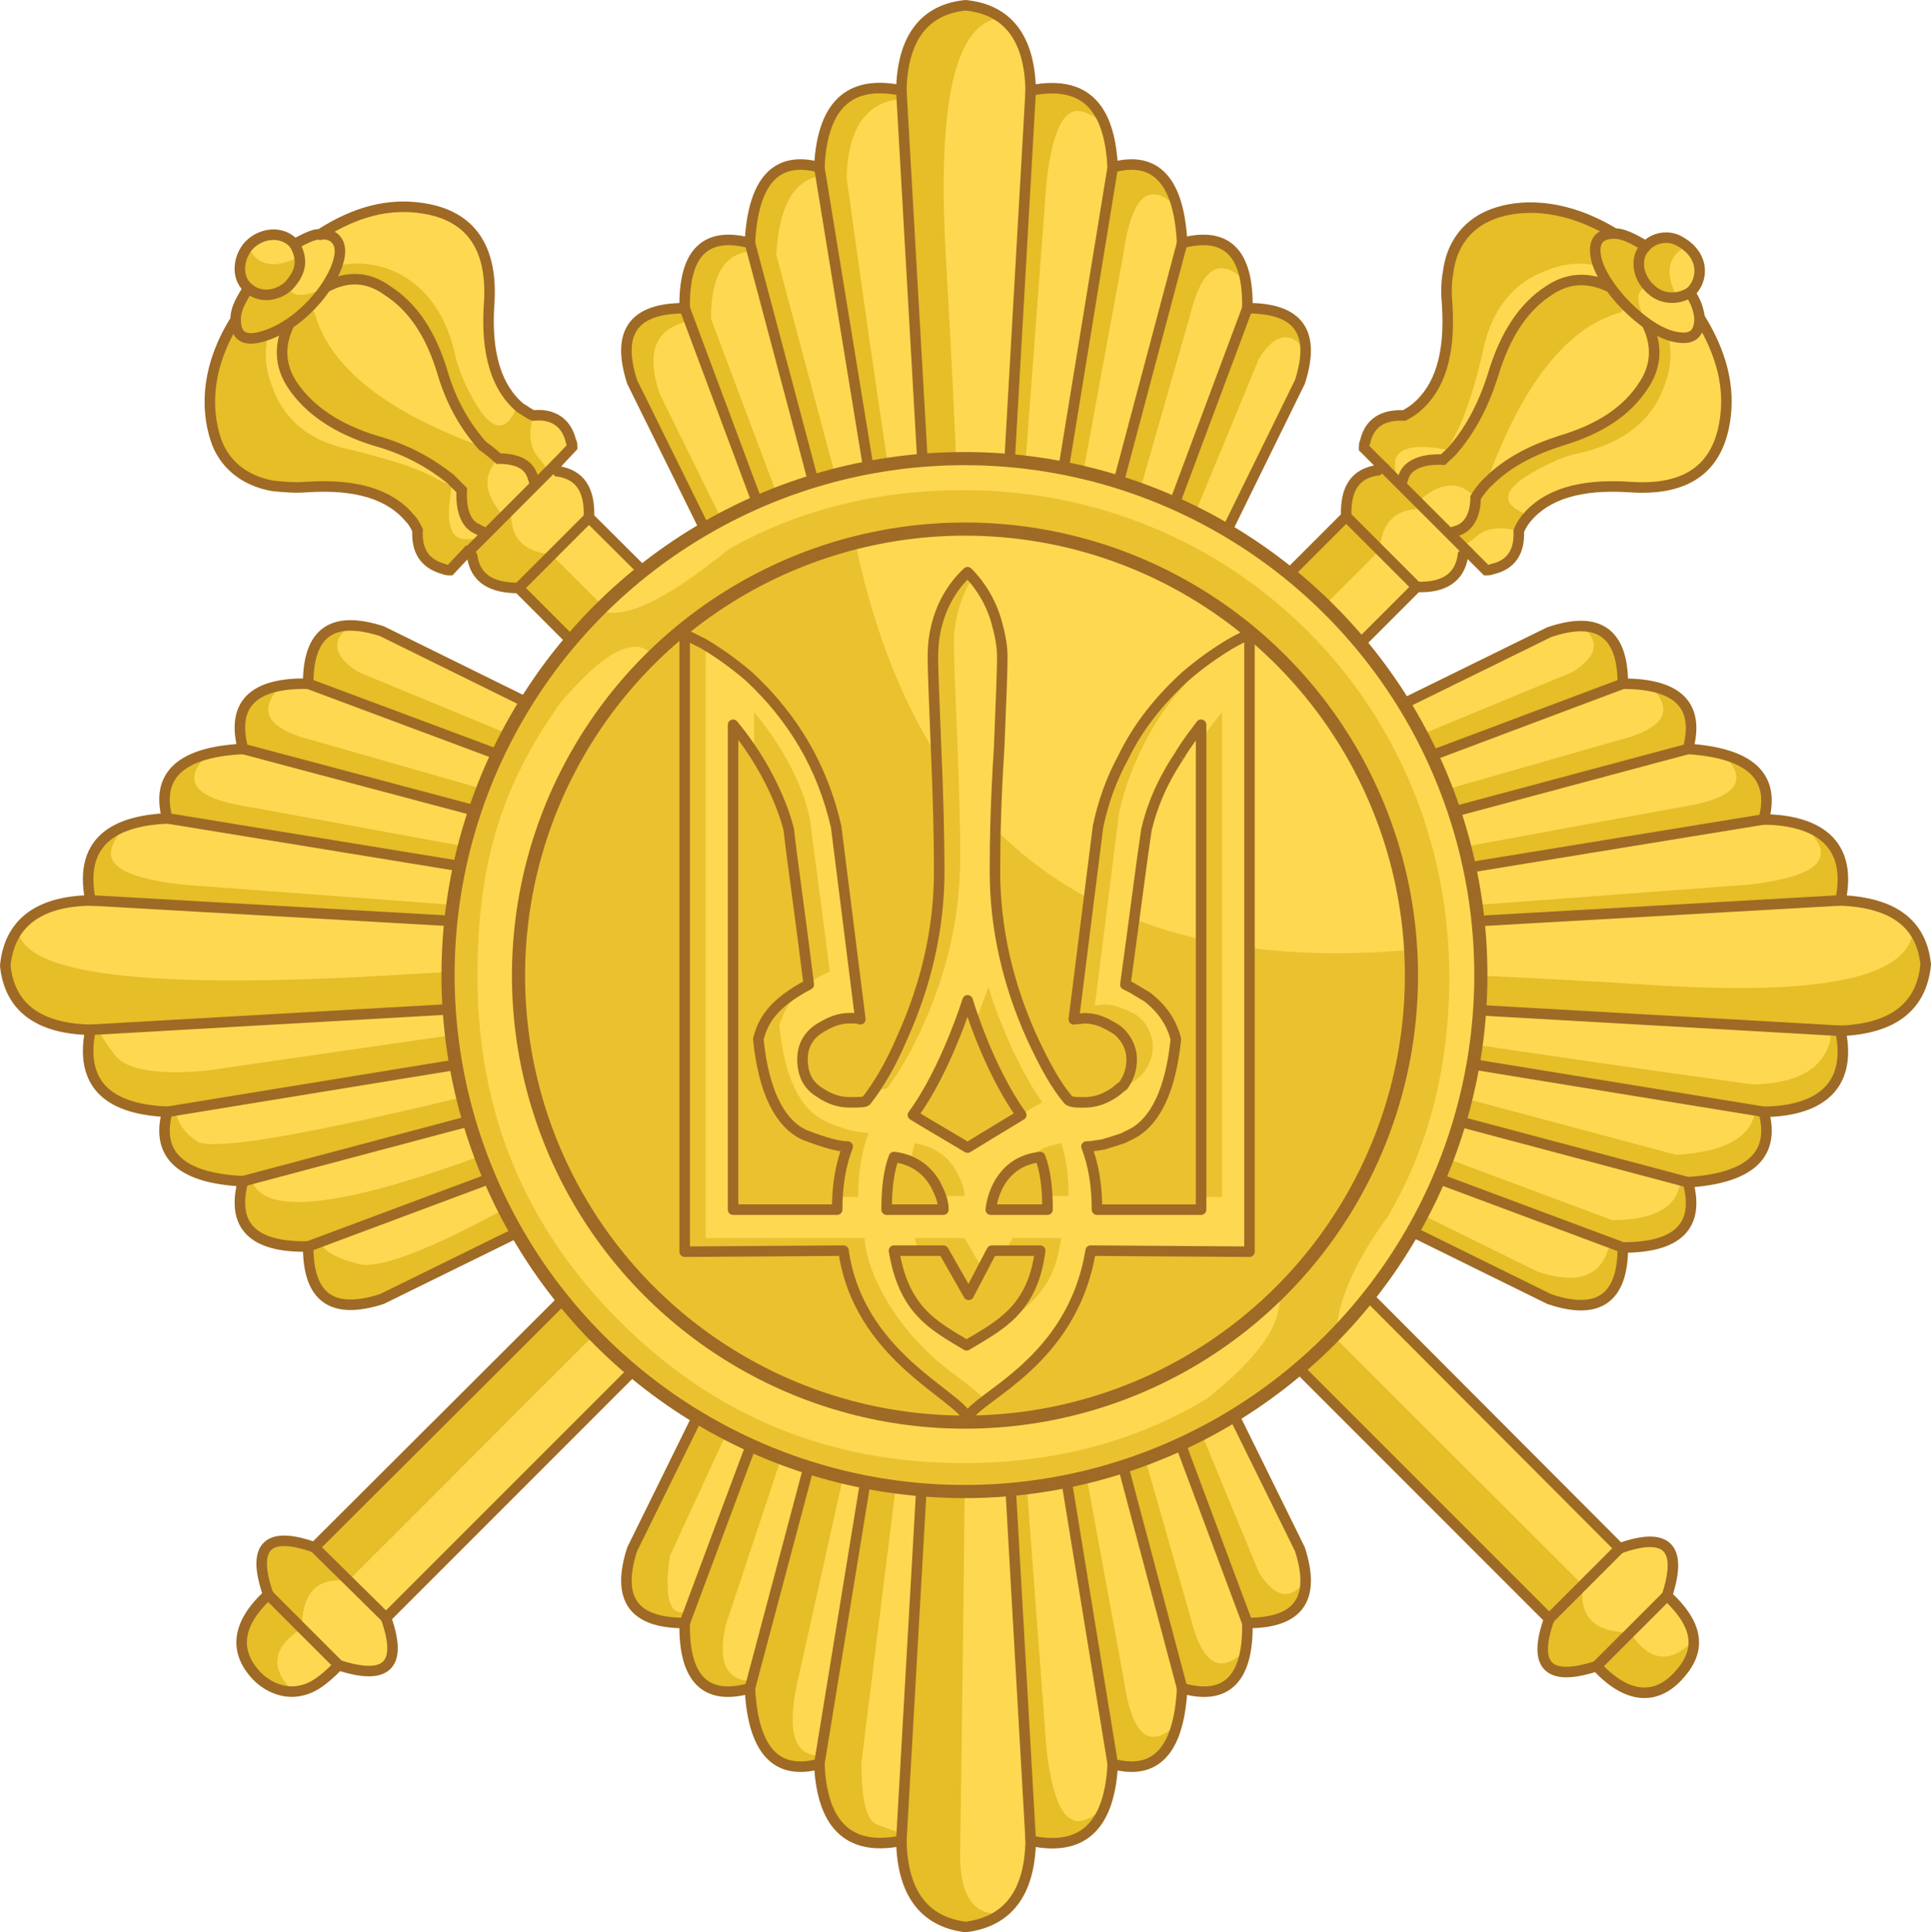 <?xml version="1.0" encoding="utf-8"?>
<!-- Generator: Adobe Illustrator 16.0.3, SVG Export Plug-In . SVG Version: 6.00 Build 0)  -->
<svg version="1.1" id="Ebene_1" xmlns="http://www.w3.org/2000/svg" xmlns:xlink="http://www.w3.org/1999/xlink" x="0px" y="0px"
	 width="183.6px" height="183.7px" viewBox="0 0 183.6 183.7" enable-background="new 0 0 183.6 183.7" xml:space="preserve">
<path fill="#FFD852" d="M137.701,25.8c-0.2,1-0.2,2.1-0.102,3.2c0.3,4.7-0.7,7.9-3,9.8c-0.398,0.3-0.7,0.5-1.1,0.7
	c-2-0.1-3.3,0.7-3.7,2.5c-0.1,0.2-0.1,0.4-0.1,0.6l1.698,1.7C131.2,44.5,131,44.7,131,44.7c-2.102,0.3-3.102,1.7-3,4.4l-21,21l0,0
	l16.6-33.8c1.5-4.7-0.1-7-5-7c0.102-5.3-2-7.3-6.2-6.2c-0.3-5.9-2.5-8.3-6.6-7.2c-0.266-4.784-1.922-8.456-7.8-7.3
	c-0.102-5-2.2-7.7-6.2-8.1c-3.9,0.4-6,3.1-6.1,8.1c-5.791-1.203-7.557,2.484-7.802,7.3c-4.1-1.1-6.3,1.3-6.6,7.2
	C67.1,22,65,24,65.1,29.3c-4.898,0-6.5,2.3-5,7l16.5,33.4L56,49.2c0.1-2.7-0.9-4.1-3-4.4c-0.102-0.1-0.102-0.2-0.2-0.6l1.6-1.7
	c0-0.2,0-0.4-0.1-0.5c-0.4-1.8-1.7-2.7-3.6-2.5c-0.5-0.2-0.802-0.5-1.2-0.7c-2.3-1.9-3.3-5.2-3-9.8c0.398-5.4-1.7-8.5-6.3-9.2
	c-3.2-0.5-6.4,0.3-9.802,2.5c-0.505-0.122-1.646,0.519-2.398,0.9c-1.182-1.334-3.153-1.053-4.282,0.084
	c-0.958,0.965-1.403,2.972-0.119,4.115c-0.52,0.886-1.2,1.825-1.201,3c-2.674,4.253-2.911,8.242-1.882,11.385
	c0.711,2.174,2.576,3.94,5.483,4.416c1,0.1,2.1,0.2,3.2,0.1c4.7-0.3,7.9,0.7,9.801,3c0.3,0.3,0.5,0.7,0.7,1.1
	c-0.102,2,0.698,3.2,2.5,3.7c0.198,0.1,0.398,0.1,0.6,0.1l1.6-1.7c0.302,0.2,0.5,0.3,0.5,0.4c0.302,2,1.7,3,4.4,3L70,76.6L36.3,60
	c-4.7-1.5-7,0.1-7,5c-5.3-0.1-7.3,2-6.2,6.2c-5.898,0.301-8.3,2.5-7.2,6.601c-4.35,0.221-8.537,1.706-7.3,7.8
	c-5,0.1-7.7,2.2-8.1,6.2c0.398,3.899,3.1,6,8.1,6.1c-1.253,6.199,3.102,7.6,7.3,7.801c-1.1,4.1,1.302,6.301,7.2,6.6
	c-1.1,4.201,0.9,6.302,6.2,6.201c0,4.898,2.3,6.5,7,5l34-16.701l0,0l-40.4,40.302c-4.5-1.601-6-0.101-4.398,4.5
	c-3.029,2.794-3.217,5.372-1.2,7.601c0.942,1.041,2.446,1.795,3.967,1.58c1.297-0.184,2.313-0.824,3.932-2.479
	c4.6,1.5,6.1,0,4.5-4.5L76.5,114l-16.4,33.299c-1.5,4.701,0.102,7,5,7c-0.1,5.301,2,7.399,6.2,6.201c0.3,5.897,2.5,8.299,6.6,7.199
	c0.213,4.65,1.932,8.494,7.801,7.301c0.1,5,2.198,7.699,6.1,8.199c4-0.5,6.1-3.199,6.2-8.199c5.284,1.115,7.519-1.838,7.8-7.301
	c4.1,1.1,6.3-1.302,6.6-7.199c4.2,1.199,6.302-0.9,6.2-6.201c4.9,0,6.5-2.299,5-7L107,113.6h-0.001l40.3,40.3
	c-1.6,4.5-0.1,6,4.5,4.5c2.782,2.997,5.485,3.341,7.701,1c2.153-2.274,2.269-4.675-1-7.7c1.5-4.6,0-6.1-4.5-4.5l-40-40.1l0,0
	l33.3,16.4c4.7,1.6,7-0.103,7-4.9c5.3,0,7.3-2.1,6.2-6.2c5.898-0.399,8.3-2.601,7.2-6.7c4.709-0.053,8.49-1.959,7.3-7.699
	c5-0.201,7.7-2.301,8.1-6.301c-0.398-3.899-3.1-5.899-8.1-6.1c1.269-6.093-3.075-7.64-7.3-7.701c1.1-4.1-1.302-6.3-7.2-6.7
	c1.1-4.1-0.9-6.199-6.2-6.199c0-4.8-2.3-6.5-7-4.9l-33.2,16.3l20.602-20.6c2.6,0.1,4.1-0.9,4.398-3c0,0,0.2-0.1,0.602-0.2l1.6,1.6
	c0.2,0,0.4,0,0.6-0.1c1.802-0.4,2.602-1.7,2.5-3.6c0.2-0.5,0.4-0.8,0.7-1.2c1.9-2.3,5.102-3.3,9.8-3c5.4,0.4,8.4-1.7,9.102-6.3
	c0.5-3.2-0.3-6.4-2.4-9.8c-0.208-1.271-0.452-1.539-0.899-2.4c1.301-1.181,1.41-3.605-1.115-4.925
	c-1.025-0.536-2.365-0.274-3.085,0.525c-0.78-0.408-1.937-1.199-3-1.2c-4.437-2.708-8.389-2.834-11.054-2.026
	C139.429,21.087,138.011,23.378,137.701,25.8z"/>
<path fill="#E5BE28" d="M137.701,25.8c-0.2,1-0.2,2.1-0.102,3.2c0.3,4.7-0.7,7.9-3,9.8c-0.398,0.3-0.7,0.5-1.1,0.7
	c-2-0.1-3.591,0.756-3.8,3.1c0.6,0.8,1.1,1.5,1.6,2.1c-1.578,0.009-3.453,0.978-3.3,4.4l-23.093,23l-0.907,0l15.7-38
	c1.5-2.4,3-2.7,4.398-0.8c0-2.3-1.3-3.6-4-3.9c-0.398-0.1-0.898-0.1-1.5-0.1l-16,42.8h-1.5L113.2,29.8c1.1-4.4,2.8-5.4,5.198-3.1
	c-0.5-2.9-2.1-4.2-4.698-3.8c-0.4,0-0.802,0.1-1.302,0.2l-13,49H98l8.8-47.9c0.8-5.7,2.5-7.1,5.2-4.4c-0.8-3-2.4-4.4-5-4.1
	c-0.4,0-0.8,0-1.2,0.2l-9.2,56.2h-1.2L99.5,17.3c0.6-5.2,1.8-7.4,3.7-6.6c0.8,0.3,1.5,0.8,2,1.6c-0.802-2.1-2-3.3-3.5-3.7
	c-0.7-0.2-1.5-0.3-2.4-0.2c-0.4,0.1-0.8,0.1-1.3,0.2L94.4,72.1h-2.6c-0.3-15.4-0.9-30.9-1.8-46.5c-1-15.5,0.7-23.5,5.2-23.9
	C94.3,1,93.1,0.6,91.8,0.5c-3.9,0.4-6,3.1-6.1,8.1v0.9L89.4,72.1h-0.6c-2.7-16.4-5.5-34.8-8.3-55.2c0.1-4.2,1.5-6.6,4.1-7.3
	c0.3-0.1,0.7-0.1,1.102-0.1V8.6c-1.4-0.3-2.602-0.3-3.7,0c-2.5,0.6-3.9,3.1-4.102,7.3l0.2,0.8l9,55.4h-0.5L73.8,24.2
	c0.3-4.7,1.7-7.1,4.3-7.5l-0.2-0.8c-4.1-1.1-6.3,1.3-6.6,7.2l0.2,0.8L84.4,72.1h-1.1L67.6,30.3c0-4.1,1.3-6.3,3.9-6.4l-0.2-0.8
	C67.1,22,65,24,65.1,29.3l0.5,1.2l15.5,41.6h-1.3L62.7,37.4c-1.302-4-0.4-6.2,2.898-6.9l-0.5-1.2c-4.898,0-6.5,2.3-5,7l17.7,35.9
	l-5.847-0.002L52.4,52.7C50.3,52.5,49,51.6,48.7,49.9C48.6,49.5,48.6,49.2,48.6,48.8l-0.5,0.5l-1.2,1.2c-1.198,0.7-2.3,0.9-3.1,0.7
	c-0.9-0.3-1.2-1.3-1.1-3c0.1-1.1,0.198-1.8,0.3-2.1c-0.3,0-1-0.3-1.9-0.8c-1.7-0.9-4.3-1.7-8-2.6c-3.7-0.8-6.1-2.8-7.2-5.9
	c-0.698-1.7-0.8-3.4-0.398-5c0,0,0.752-0.2,2-1c-1,2-0.9,4,0.3,5.8c1.6,2.4,4.3,4.2,7.9,5.3c2.898,0.8,5.198,2.1,7.1,3.6
	c0.4,0.4,0.7,0.7,1.1,1.1c-0.1,2.1,0.5,3.3,1.5,3.7c0.302,0.2,0.802,0.2,1.5,0.2l1.2-1.2c-2.1-2.2-2.3-4.1-0.7-5.7
	c1.7,0,2.802,0.5,3.2,1.6c0.102,0.3,0.2,0.6,0.3,0.9l0.9-1c0-0.2,0-0.3,0.1-0.3c0.2-0.1,0-0.5-0.8-1.4c-0.7-0.9-0.898-2.2-0.398-3.9
	c-0.559-0.275-1.309-0.728-1.5-1C48,41.7,46.3,41,44.1,36.2c-0.398-0.9-0.7-1.8-0.898-2.8c-1-4-3.102-6.6-6.2-7.8
	c-1.7-0.6-3.4-0.7-5-0.3c0,0,0,0.1-0.102,0.1C31.7,26,31.4,26.6,31,27.3c2-1.1,4-1,5.8,0.3c2.5,1.6,4.2,4.2,5.3,7.9
	c0.825,2.819,2.466,5.647,4.102,7.1c-9.5-3.4-14.9-7.7-16.302-12.9l-0.6-0.5c0.7-0.7,1.2-1.3,1.7-1.9c-2.102,1-3.3,1-3.602-0.1
	c0,0,1.276-1.1,1.101-2.8c-2.4,1.2-4,0.9-4.9-0.9c-1.158,1.319-0.908,3.147,0,3.9c-0.552,0.949-1.221,1.997-1.2,3
	c-1.614,2.591-2.445,5.216-2.444,7.7c0.002,8.906,7.377,8.266,9.245,8.2c4.7-0.3,7.9,0.7,9.801,3c0.3,0.3,0.5,0.7,0.7,1.1
	c-0.102,2,0.698,3.2,2.5,3.7c0.198,0.1,0.398,0.1,0.6,0.1c0.8-0.6,1.5-1.1,2.1-1.6c0,0.1,0,0.2,0,0.3c0.302,2,1.7,3,4.4,3
	l22.811,22.905L72.1,79.6l-38-15.7c-2.398-1.5-2.7-3-0.8-4.4c-2.3,0-3.6,1.3-3.9,4c-0.1,0.5-0.1,0.9-0.1,1.5l42.8,16v1.5L29.8,70.4
	c-4.4-1.1-5.4-2.8-3.1-5.2c-2.9,0.5-4.2,2.101-3.802,4.7c0,0.4,0.102,0.8,0.2,1.3l49,13.101v1.3l-47.898-8.8
	c-5.7-0.8-7.102-2.5-4.4-5.101c-3,0.7-4.4,2.301-4.1,4.9c0,0.4,0,0.8,0.198,1.2L72.1,87v1.2l-54.8-4.1c-5.2-0.6-7.4-1.8-6.6-3.7
	c0.3-0.8,0.8-1.5,1.6-2c-2.047,0.794-4.703,2.31-3.7,7.2l63.5,3.6v2.3c-2.1-0.4-14.2,0-36.398,1.299C13.6,94,2.2,92.6,1.7,88.4
	c-1.807,2.56-1.4,5.403,0.678,7.498C3.577,97.106,5.691,97.834,8.6,97.9h0.9l62.601-3.7l-52.6,7.6c-4.602,0.4-7.4-0.1-8.5-1.398
	c-1-1.3-1.5-2.102-1.5-2.5H8.6c-1.331,6.246,3.153,7.543,7.299,7.801l0.802-0.101L72.1,96.5V97L67,98.4
	c-29.2,7.8-45.3,11.2-48.102,10.2c-1.3-0.801-2-1.801-2.198-3l-0.802,0.1C15.5,107,15.5,108.2,16,109.2c0.8,1.9,3.2,2.9,7.1,3.103
	l0.8-0.2l48.2-12.8v0.3l-23,9c-15.7,6.102-24.1,7.3-25.2,3.5l-0.8,0.2c-0.398,1.698-0.398,3,0.2,4c0.8,1.5,2.8,2.198,6,2.198
	l1.2-0.398l32.8-12.3c-16.1,10.198-25.9,15-29.1,14.397c-2.302-0.6-3.5-1.3-3.7-2.1l-1.2,0.4c0,1,0.1,1.799,0.3,2.5
	c0.7,2.897,3,3.697,6.7,2.5l34-16.701L29.9,147.1c-4.5-1.6-6-0.1-4.398,4.5c-2.9,2.699-3.3,5.199-1.2,7.6
	c1.041,1.026,2.53,1.744,3.598,1.603c-2.3-2.2-2-4.2,0.802-6c0-3.4,1.5-4.9,4.398-4.5l38.993-38.993l5.708,0.089l-17.7,35.899
	c-1.2,3.5-0.5,5.801,2.102,6.601c0.8,0.302,1.698,0.399,2.898,0.399l0.5-1.199c-1.898,0.8-2.5-1-1.898-5.2L80.5,111.5h0.6
	l-15.5,41.6l-0.5,1.199c0,3.701,1,5.801,2.9,6.4c0.898,0.198,2,0.1,3.3-0.199l0.2-0.701c-2.4,0-3.3-1.699-2.5-5.299l14.3-43h1.1
	L71.5,159.799l-0.2,0.701c0.2,4.397,1.5,6.897,3.9,7.397C76,168.099,76.9,168,77.9,167.7l0.2-0.801C75.5,167,74.8,164.7,75.8,160
	l10.8-48.5h0.5l-9,55.397l-0.2,0.801c0.2,4.2,1.63,6.714,4.2,7.401c1,0.199,2.2,0.199,3.602-0.1V174.2c-0.4,0-1.102-0.3-2.2-0.699
	C82.4,173.2,81.9,171.2,81.9,167.601l7-56.101h0.5L85.7,174.2V175c0.1,5,2.198,7.699,6.1,8.199c1.3-0.199,2.5-0.602,3.4-1.302
	c-2.802,0.302-4.102-2-3.9-6.5c0.067-5.36,0.719-46.485,0.5-63.901h2.6L98,175c1.175,0.318,3.175,0.428,4.805-0.434
	c0.988-0.522,1.886-1.889,2.396-3.268c-0.5,0.801-1.2,1.399-2,1.701c-1.9,0.699-3.102-1.5-3.7-6.701L95.4,111.5h1.2l9.2,56.199
	c0.4,0.198,0.8,0.198,1.2,0.301c2.6,0.199,4.2-1.201,5-4.201c-2.7,2.701-4.4,1.301-5.2-4.399L98,111.5H99.4l13,49
	c0.5,0.199,0.9,0.199,1.302,0.299c2.6,0.399,4.198-1,4.698-3.899c-2.398,2.399-4.1,1.3-5.198-3.101L101.1,111.5h1.5l16,42.799
	c0.602,0,1.102,0,1.5,0c2.7-0.399,4-1.699,4-4c-1.398,1.899-2.898,1.601-4.398-0.799l-15.7-38l0.9-0.001l42.399,42.4
	c-1.6,4.5-0.1,6,4.5,4.5c2.631,2.787,4.82,3.063,6.786,1.813c1.384-0.879,2.481-2.49,2.415-4.213c-2.2,2.199-4.2,2-6-0.801
	c-3.4,0-4.9-1.5-4.5-4.5l-39.014-38.944l0.015-5.904l35.795,17.649c4.7,1.5,7-0.103,7-5l-1.2-0.4c-0.7,3.199-2.898,4.1-6.898,2.8
	l-34.7-17.101V102.5l41.6,15.6l1.2,0.4c5.3,0.1,7.3-2,6.2-6.201l-0.7-0.199c-0.2,2.6-2.4,3.9-6.5,3.9L111.5,100.4v-1.101
	l48.3,12.801l0.7,0.199c5.898-0.299,8.3-2.5,7.2-6.6l-0.802-0.102c-0.398,2.5-2.8,3.898-7.5,4.199L111.5,97v-0.5l55.398,9.1
	l0.802,0.1c4.198-0.199,6.698-1.6,7.3-4.1c0.3-1.1,0.3-2.301,0-3.7h-0.8C174.1,98.299,174,98.7,174,99c-0.7,2.601-3.102,4-7.3,4.101
	c-20.4-2.8-38.802-5.601-55.2-8.3V94.2l62.7,3.7h0.8c2.769-0.034,6.347-0.784,7.604-4.028c0.669-1.726,0.68-3.287-0.705-5.472
	C181.5,92.9,173.5,94.6,158,93.7c-15.602-1-31.102-1.6-46.5-1.899V89.2l63.5-3.6c0-0.5,0.084-0.8,0.2-1.3
	c0,0,0.381-1.84-0.848-3.764c-0.571-0.895-1.896-1.732-3.053-2.136c0.7,0.5,1.3,1.2,1.7,2c0.7,1.9-1.5,3.101-6.7,3.7l-54.8,4.1V87
	l56.2-9.2c0.198-0.4,0.198-0.8,0.3-1.2c0.2-2.6-1.2-4.2-4.2-4.9c2.7,2.6,1.2,4.3-4.4,5.1L111.5,85.6v-1.3l49-13.101
	c0.1-0.5,0.2-0.899,0.3-1.3c0.3-2.6-1-4.2-3.9-4.7c2.4,2.4,1.302,4.101-3.1,5.2L111.5,82.5V81l42.8-16c0-0.601,0-1,0-1.5
	c-0.4-2.7-1.7-4-4-4c1.9,1.4,1.6,2.9-0.8,4.4l-38,15.7l-0.131-7.5l19.832-19.8c0.1-2.2,1.177-3.965,3.899-3.9l-0.5-0.5l-1.2-1.2
	c-0.698-1.2-0.898-2.3-0.698-3.1c0.3-0.8,1.3-1.2,3-1.1c1.1,0.1,1.698,0.2,2,0.3c0.1-0.3,0.398-1,0.898-1.9c0.8-1.7,1.7-4.3,2.5-8
	c0.9-3.7,2.9-6.1,6-7.2c1.7-0.7,3.3-0.8,4.9-0.4l0,0c0.3,0.7,0.6,1.3,1.1,2c-2.1-1-4-0.9-5.8,0.3c-2.5,1.6-4.2,4.3-5.3,7.9
	c-0.9,2.9-2.482,6.194-4.8,8.2c-2-0.1-3.302,0.5-3.7,1.5c-0.102,0.3-0.102,0.8-0.102,1.5l1.2,1.2c2.2-2.1,4.102-2.3,5.7-0.6
	c0,1.6-0.6,2.7-1.6,3.1c-0.302,0.1-0.602,0.2-0.9,0.3l0.9,0.9c0.198,0,0.398,0,0.398,0.2c0,0.1,0.5-0.1,1.4-0.9
	c0.898-0.7,2.2-0.9,3.898-0.4c0.2-0.5,0.59-1.166,1-1.5c-3.3-1.2-2.5-2.9,2.302-5.1c0.8-0.4,1.8-0.7,2.8-0.9c4-1,6.6-3.1,7.7-6.2
	c0.698-1.7,0.8-3.4,0.398-5c0,0-0.1,0-0.1-0.1c-0.7-0.2-1.301-0.5-1.9-0.9c1,2,0.9,4-0.3,5.8c-1.601,2.5-4.2,4.2-7.9,5.3
	c-2.8,0.9-5.285,2.185-7.099,4.1c3.392-9.462,7.7-14.9,12.8-16.3l0.602-0.6c0.6,0.7,1.198,1.2,1.898,1.7c-1.1-2.1-1.1-3.3,0.102-3.6
	c0,0,0.865,1.259,2.801,1.1c-1.3-2.4-0.9-4,0.898-4.9c-2.24-1.847-3.899,0-3.899,0c-0.872-0.409-1.841-1.19-3-1.2
	c-3.31-1.975-5.841-2.445-7.778-2.445C139.034,19.756,137.972,23.991,137.701,25.8z"/>
<path fill="none" stroke="#9F6A25" d="M30.399,22.3c1.136-0.2,2.231,0.535,1.845,2.255c-0.616,2.745-3.89,6.541-7.449,7.48
	c-1.078,0.285-2.396,0.3-2.396-1.635 M23.6,27.4c1.528,1.263,3.364,0.375,3.999-0.4c0.686-0.837,1.451-1.994,0.4-3.8 M50.9,46.1
	c-0.1-0.3-0.198-0.6-0.3-0.9c-0.398-1.1-1.5-1.6-3.2-1.6c-0.537-0.5-1.28-1.056-1.5-1.2c-1.698-1.9-3-4.2-3.8-6.9
	c-1.1-3.7-2.8-6.3-5.3-7.9C35,26.3,33,26.2,31,27.3 M27.5,30.8c-1,2-0.9,4,0.3,5.8c1.6,2.4,4.3,4.2,7.9,5.3
	c2.898,0.8,5.198,2.1,7.1,3.6c0.4,0.4,0.7,0.7,1.1,1.1c-0.1,2.1,0.5,3.3,1.5,3.7c0.302,0.2,0.602,0.3,0.9,0.4 M44.5,52.5l8.6-8.618
	 M56,49.2l-6.7,6.7 M25.5,151.6l6.7,6.699 M29.9,147.1l6.801,6.699"/>
<path fill="none" stroke="#9F6A25" d="M161.6,30.2c-0.001,1.759-0.889,2.128-2.38,1.814c-2.936-0.618-6.951-4.836-7.471-7.53
	c-0.345-1.787,0.551-2.285,1.751-2.285 M156.5,23.4c-1.091,0.997-0.912,3.096,0.731,4.326c0.896,0.671,2.225,0.827,3.471,0.074
	 M153.1,27.3c-2.1-1-4-0.9-5.8,0.3c-2.5,1.6-4.2,4.3-5.3,7.9c-0.9,2.9-2.102,5.2-3.7,7.1c-0.3,0.4-0.7,0.7-1.1,1.1
	c-2-0.1-3.302,0.5-3.7,1.5c-0.102,0.3-0.2,0.6-0.3,0.9 M137.801,50.7c0.299-0.1,0.599-0.2,0.9-0.3c1-0.4,1.6-1.5,1.6-3.1
	c0.593-0.981,1.2-1.5,1.2-1.5c1.799-1.8,4.099-3,6.898-3.9c3.7-1.1,6.301-2.8,7.9-5.3c1.2-1.8,1.3-3.8,0.3-5.8 M131.399,44.3
	l8.303,8.299 M134.7,55.8l-6.7-6.7 M154,147.2l-6.7,6.7 M151.8,158.4l6.7-6.7"/>
<path fill="none" stroke="#9F6A25" d="M102.1,73.5l16.5-44.2 M112.4,23.1L99,73.5 M105.8,15.9l-9.4,57.6 M85.7,8.6L89.4,73.5
	 M77.9,15.9l9.4,57.6 M71.3,23.1l13.4,50.4 M81.6,73.5L65.1,29.3 M98,8.6l-3.7,64.9 M175,98l-64.9-3.701 M167.7,105.7l-57.601-9.4
	 M160.5,112.4L110.1,99 M154.3,118.6l-44.2-16.5 M154.3,65l-44.2,16.6 M175,85.6l-64.9,3.7 M167.7,77.9L110.1,87.3 M110.1,84.7
	l50.4-13.5 M81.6,110.1l-16.5,44.199 M71.3,160.5l13.4-50.4 M77.9,167.7l9.4-57.6 M89.4,110.1L85.7,175 M98,175l-3.7-64.9 M99,110.1
	l13.399,50.4 M105.8,167.7l-9.4-57.6 M118.6,154.299L102.1,110.1 M29.3,118.5L73.5,102 M73.5,98.9l-50.4,13.399 M15.9,105.7
	l57.601-9.4 M15.9,77.8L73.5,87.2 M23.1,71.2l50.4,13.4 M29.3,65l44.2,16.5 M73.5,94.2L8.6,97.9 M73.5,89.3L8.6,85.6"/>
<path fill="none" stroke="#9F6A25" d="M137.701,25.8c-0.2,1-0.2,2.1-0.102,3.2c0.3,4.7-0.7,7.9-3,9.8c-0.398,0.3-0.7,0.5-1.1,0.7
	c-2-0.1-3.3,0.7-3.7,2.5c-0.1,0.2-0.1,0.4-0.1,0.6l1.698,1.7C131.2,44.5,131,44.7,131,44.7c-2.102,0.3-3.102,1.7-3,4.4l-21,21l0,0
	l16.6-33.8c1.5-4.7-0.1-7-5-7c0.102-5.3-2-7.3-6.2-6.2c-0.3-5.9-2.5-8.3-6.6-7.2c-0.266-4.784-1.922-8.456-7.8-7.3
	c-0.102-5-2.2-7.7-6.2-8.1c-3.9,0.4-6,3.1-6.1,8.1c-5.791-1.203-7.557,2.484-7.802,7.3c-4.1-1.1-6.3,1.3-6.6,7.2
	C67.1,22,65,24,65.1,29.3c-4.898,0-6.5,2.3-5,7l16.5,33.4L56,49.2c0.1-2.7-0.9-4.1-3-4.4c-0.102-0.1-0.102-0.2-0.2-0.6l1.6-1.7
	c0-0.2,0-0.4-0.1-0.5c-0.4-1.8-1.7-2.7-3.6-2.5c-0.5-0.2-0.802-0.5-1.2-0.7c-2.3-1.9-3.3-5.2-3-9.8c0.398-5.4-1.7-8.5-6.3-9.2
	c-3.2-0.5-6.4,0.3-9.802,2.5c-0.505-0.122-1.646,0.519-2.398,0.9c-1.182-1.334-3.153-1.053-4.282,0.084
	c-0.958,0.965-1.403,2.972-0.119,4.115c-0.52,0.886-1.2,1.825-1.201,3c-2.674,4.253-2.911,8.242-1.882,11.385
	c0.711,2.174,2.576,3.94,5.483,4.416c1,0.1,2.1,0.2,3.2,0.1c4.7-0.3,7.9,0.7,9.801,3c0.3,0.3,0.5,0.7,0.7,1.1
	c-0.102,2,0.698,3.2,2.5,3.7c0.198,0.1,0.398,0.1,0.6,0.1l1.6-1.7c0.302,0.2,0.5,0.3,0.5,0.4c0.302,2,1.7,3,4.4,3L70,76.6L36.3,60
	c-4.7-1.5-7,0.1-7,5c-5.3-0.1-7.3,2-6.2,6.2c-5.898,0.301-8.3,2.5-7.2,6.601c-4.35,0.221-8.537,1.706-7.3,7.8
	c-5,0.1-7.7,2.2-8.1,6.2c0.398,3.899,3.1,6,8.1,6.1c-1.253,6.199,3.102,7.6,7.3,7.801c-1.1,4.1,1.302,6.301,7.2,6.6
	c-1.1,4.201,0.9,6.302,6.2,6.201c0,4.898,2.3,6.5,7,5l34-16.701l0,0l-40.4,40.302c-4.5-1.601-6-0.101-4.398,4.5
	c-3.029,2.794-3.217,5.372-1.2,7.601c0.942,1.041,2.446,1.795,3.967,1.58c1.297-0.184,2.313-0.824,3.932-2.479
	c4.6,1.5,6.1,0,4.5-4.5L76.5,114l-16.4,33.299c-1.5,4.701,0.102,7,5,7c-0.1,5.301,2,7.399,6.2,6.201c0.3,5.897,2.5,8.299,6.6,7.199
	c0.213,4.65,1.932,8.494,7.801,7.301c0.1,5,2.198,7.699,6.1,8.199c4-0.5,6.1-3.199,6.2-8.199c5.284,1.115,7.519-1.838,7.8-7.301
	c4.1,1.1,6.3-1.302,6.6-7.199c4.2,1.199,6.302-0.9,6.2-6.201c4.9,0,6.5-2.299,5-7L107,113.6h-0.001l40.3,40.3
	c-1.6,4.5-0.1,6,4.5,4.5c2.782,2.997,5.485,3.341,7.701,1c2.153-2.274,2.269-4.675-1-7.7c1.5-4.6,0-6.1-4.5-4.5l-40-40.1l0,0
	l33.3,16.4c4.7,1.6,7-0.103,7-4.9c5.3,0,7.3-2.1,6.2-6.2c5.898-0.399,8.3-2.601,7.2-6.7c4.709-0.053,8.49-1.959,7.3-7.699
	c5-0.201,7.7-2.301,8.1-6.301c-0.398-3.899-3.1-5.899-8.1-6.1c1.269-6.093-3.075-7.64-7.3-7.701c1.1-4.1-1.302-6.3-7.2-6.7
	c1.1-4.1-0.9-6.199-6.2-6.199c0-4.8-2.3-6.5-7-4.9l-33.2,16.3l20.602-20.6c2.6,0.1,4.1-0.9,4.398-3c0,0,0.2-0.1,0.602-0.2l1.6,1.6
	c0.2,0,0.4,0,0.6-0.1c1.802-0.4,2.602-1.7,2.5-3.6c0.2-0.5,0.4-0.8,0.7-1.2c1.9-2.3,5.102-3.3,9.8-3c5.4,0.4,8.4-1.7,9.102-6.3
	c0.5-3.2-0.3-6.4-2.4-9.8c-0.208-1.271-0.452-1.539-0.899-2.4c1.301-1.181,1.41-3.605-1.115-4.925
	c-1.025-0.536-2.365-0.274-3.085,0.525c-0.78-0.408-1.937-1.199-3-1.2c-4.437-2.708-8.389-2.834-11.054-2.026
	C139.429,21.087,138.011,23.378,137.701,25.8z"/>
<circle fill="#FFD852" cx="91.7" cy="92.7" r="49.1"/>
<path fill="#EAC230" d="M42.6,92.7c0-12.183,4.8-25.1,14.4-34.7c2.2,1,6.3-0.9,12.301-5.804c6.6-3.7,14-5.6,22.3-5.6
	c25.762,0,46.2,20.379,46.2,46.3c0,8.399-1.901,16-5.8,22.7c-3.101,4.201-4.868,8.171-4.9,11.1
	c-9.718,9.988-22.301,15.098-35.398,15.1C63.717,141.799,42.6,118.767,42.6,92.7z M121.62,122.916
	c7.769-7.693,12.58-18.368,12.58-30.166c0-23.445-19.004-42.45-42.451-42.45c-11.22,0-21.616,4.301-29.617,12.039
	C60.378,60.303,57.399,62,53.299,66.8c-5.4,7.6-7.916,14.9-7.9,26.1c0.017,12.7,4.402,23.597,13.502,32.696c9,9,19.9,13.5,32.7,13.5
	c8.5,0,16.3-2,23.102-6.1C119.729,129.053,122.035,125.692,121.62,122.916z"/>
<path fill="#EAC230" d="M134.1,90.299c-36.703,3.27-48.548-18.664-52.772-38.706C62.923,56.239,49.3,72.901,49.3,92.75
	c0,23.446,19.005,42.45,42.45,42.45c23.447,0,42.451-19.004,42.451-42.45C134.2,91.914,134.1,90.299,134.1,90.299z"/>
<path fill="#FFD852" d="M117,61.2c0.7-0.4,1.3-0.7,1.8-0.9V119c0,0-11.699-0.086-15.1-0.103c-1.744,10.702-10.9,13.89-11.698,15.897
	c-0.983-2.227-10.402-5.945-11.8-15.897C76.706,118.921,65.1,119,65.1,119V60.3l1.8,0.9c1.5,0.9,2.9,1.9,4.302,3.1
	c4.198,3.899,7,8.6,8.3,14.3l2.3,18.3c-0.2-0.101-0.6-0.101-1-0.101c-0.8,0-1.6,0.201-2.6,0.801c-1.302,0.699-1.9,1.8-1.9,3.1
	c0,1.4,0.5,2.5,1.7,3.2c0.898,0.601,1.8,0.899,2.8,0.899s1.5,0,1.6-0.199c1.102-1.4,2.302-3.4,3.4-6c2.3-5.1,3.5-10.4,3.5-15.8
	c0-3.2-0.1-7.101-0.3-11.7c-0.2-4.7-0.3-7.6-0.3-8.6c0-1.1,0.1-2.1,0.398-3.2c0.5-1.9,1.5-3.6,2.9-4.9c1.3,1.3,2.3,3,2.8,4.9
	c0.3,1.1,0.5,2.1,0.5,3.2c0,1-0.1,3.9-0.3,8.6c-0.3,4.6-0.4,8.5-0.4,11.7c0,5.399,1.2,10.701,3.5,15.8c1.2,2.6,2.3,4.6,3.5,6
	l0.2,0.1c0.3,0.103,0.7,0.103,1.3,0.103c1,0,1.9-0.302,2.8-0.9c0.302-0.198,0.602-0.5,0.9-0.698c0.5-0.699,0.8-1.5,0.8-2.5
	c0-0.802-0.3-1.602-0.8-2.199c-0.3-0.4-0.7-0.7-1.1-0.9c-1-0.6-1.802-0.8-2.602-0.8l-1,0.1l2.3-18.3c0.5-2.4,1.302-4.6,2.4-6.6
	c1.4-2.9,3.4-5.4,5.9-7.7C114.1,63.1,115.5,62.1,117,61.2 M69.7,68.9V115H79.6c0-2.201,0.3-4.201,1-6
	c-1.237,0.006-3.3-0.801-4.1-1.101c-2.4-1.101-3.9-4.2-4.4-9.101c0.4-1.6,1.263-3.355,4.8-5.199C76.1,87.1,75.301,81.666,75,78.9
	C75,78.9,73.988,74.084,69.7,68.9z M112.1,71.9c-1.6,2.4-2.6,4.8-3.099,6.998c-0.5,3.3-1.102,8.2-2,14.7l0.6,0.3
	c0.5,0.298,1,0.599,1.5,0.899c1.4,1.101,2.3,2.398,2.7,4c-0.5,4.902-2,8-4.4,9.101c-0.199,0.103-0.399,0.2-0.6,0.302
	c-0.599,0.2-1.2,0.4-1.9,0.6c-0.6,0.099-1.199,0.201-1.6,0.201c0.7,1.799,1,3.799,1,6h9.9V68.9C113.6,69.7,112.8,70.7,112.1,71.9
	 M84.3,115h5.4c0-0.801-0.302-1.5-0.7-2.301c-0.8-1.5-2.2-2.5-4-2.699C84.5,111.299,84.3,113,84.3,115z M86.8,106
	c0.8,0.5,2.5,1.5,5.2,3.102c2.6-1.602,4.3-2.602,5.1-3.102c-3.222-4.51-5.1-10.9-5.1-10.9S89.894,101.834,86.8,106z M94.9,112.7
	C94.5,113.5,94.3,114.2,94.2,115H99.6c0-2-0.2-3.699-0.7-5C97,110.2,95.7,111.2,94.9,112.7z M91.899,127.898
	c3.163-1.887,6.292-3.392,7.001-8.998c-1.615,0-4.6,0-4.6,0l-2.2,4.2l-2.398-4.2c0,0-3.376,0.003-4.701,0
	C85.941,124.631,88.8,126.022,91.899,127.898z"/>
<path fill="#EAC230" d="M67.1,61.3v56.396c0,0,13.372,0,15.101,0c0.287,3.951,3.365,8.045,4.8,9.6
	c3.052,3.308,4.071,3.284,6.701,5.801c0,0-1.683,1.316-1.7,1.699c-2.029-2.695-3.873-2.602-7-6.199c-1.5-1.727-4.592-5.98-4.8-9.698
	C78.587,118.915,65.1,119,65.1,119V60.3L67.1,61.3z M71.7,67.7v3.9c1.787,2.813,2.698,5.1,3.3,7.3c0.362,3.075,1.1,8.2,1.899,14.601
	c0.7-0.5,1.4-0.899,2-1.102c-0.8-6.499-1.506-11.268-1.815-14.016C76.853,76.328,75.3,71.959,71.7,67.7z M88.701,62.5
	c0,1,0.1,3.9,0.3,8.6c0.2,4.6,0.3,8.5,0.3,11.7c0,5.399-1.2,10.701-3.5,15.8c-0.9,2-1.8,3.6-2.7,5c0.8,0,1.2-0.1,1.3-0.2
	c1.102-1.5,2.302-3.5,3.4-6c2.3-5.1,3.5-10.4,3.5-15.9c0-3.101-0.1-7-0.3-11.7c-0.2-4.601-0.3-7.5-0.3-8.6c0-1,0.12-3.704,1.799-6.3
	c-0.2-0.2-0.4-0.4-0.5-0.5C88.717,57.538,88.701,61.4,88.701,62.5z M94,93.799l-1.3,3.5c0.818,2.223,2.912,6.801,4.399,8.701
	c0.9-0.601,1.602-1,2-1.198C96.191,100.647,94.144,94.598,94,93.799z M117.399,61c-1.88,1.022-3.299,2.1-4.698,3.3
	c-2.5,2.3-4.5,4.8-5.9,7.7c-1.1,2-2.213,5.156-2.438,6.902c-0.4,3.094-2.262,17.998-2.262,17.998l1-0.101
	c0.685-0.074,2.778,0.52,3.701,1.701c0.5,0.6,0.8,1.397,0.8,2.199c0,1-0.316,1.9-0.906,2.579c1.574-0.382,2.902-1.866,2.906-3.778
	c0.003-1.416-0.864-2.704-1.899-3.201c-2.111-1.014-2.604-0.824-3.602-0.699l2.3-18.3c0.5-2.3,1.302-4.5,2.4-6.601
	C110.284,67.7,112.816,64.202,117.399,61z M116.2,67.7c0,0-1.301,1.541-2,2.7c0,0.841,0,43.399,0,43.399h2V67.7z M72.1,98.799
	c0.5,4.9,2,8,4.4,9.101c0.8,0.3,2.675,1.044,4.1,1.101c-0.55,1.256-0.925,3.5-0.969,4.799H81.6c0-2.299,0.3-4.299,1-6.1
	c-1.065,0.041-3.097-0.584-4.1-1.1c-2.4-1.1-3.9-4.1-4.4-9.1c0.4-1.4,1.2-2.701,2.602-3.801C73.472,95.397,72.501,97.2,72.1,98.799z
	 M91,111.5c-0.8-1.603-2.2-2.5-4-2.801c-0.2,0.5-0.3,1.1-0.4,1.698c1,0.5,1.9,1.2,2.4,2.302c0.2,0.398,0.3,0.698,0.5,1h2.2
	C91.7,113,91.4,112.2,91,111.5 M98.9,110c0.302,1,0.602,2.299,0.7,3.699h2c0-1.9-0.2-3.602-0.7-5
	c-1.398,0.198-2.398,0.698-3.198,1.6C98.1,110.1,98.5,110,98.9,110 M87.2,118.7L87.2,118.7c0,0.103,0,0.2,0.1,0.2h2.4l2.398,4.2
	l1.3-2.5l-1.698-2.9H87L87.2,118.7 M100.899,117.7h-4.6l-0.7,1.2h3.3c-0.229,1.262-0.442,4.794-4.699,7.597
	C100.081,123.413,100.472,120.116,100.899,117.7z"/>
<path fill="none" stroke="#9F6A25" stroke-linejoin="round" d="M117,61.2c0.7-0.4,1.3-0.7,1.8-0.9V119c0,0-11.699-0.086-15.1-0.103
	c-1.744,10.702-10.9,13.89-11.698,15.897c-0.983-2.227-10.402-5.945-11.8-15.897C76.706,118.921,65.1,119,65.1,119V60.3l1.8,0.9
	c1.5,0.9,2.9,1.9,4.302,3.1c4.198,3.899,7,8.6,8.3,14.3l2.3,18.3c-0.2-0.101-0.6-0.101-1-0.101c-0.8,0-1.6,0.201-2.6,0.801
	c-1.302,0.699-1.9,1.8-1.9,3.1c0,1.4,0.5,2.5,1.7,3.2c0.898,0.601,1.8,0.899,2.8,0.899s1.5,0,1.6-0.199c1.102-1.4,2.302-3.4,3.4-6
	c2.3-5.1,3.5-10.4,3.5-15.8c0-3.2-0.1-7.101-0.3-11.7c-0.2-4.7-0.3-7.6-0.3-8.6c0-1.1,0.1-2.1,0.398-3.2c0.5-1.9,1.5-3.6,2.9-4.9
	c1.3,1.3,2.3,3,2.8,4.9c0.3,1.1,0.5,2.1,0.5,3.2c0,1-0.1,3.9-0.3,8.6c-0.3,4.6-0.4,8.5-0.4,11.7c0,5.399,1.2,10.701,3.5,15.8
	c1.2,2.6,2.3,4.6,3.5,6l0.2,0.1c0.3,0.103,0.7,0.103,1.3,0.103c1,0,1.9-0.302,2.8-0.9c0.302-0.198,0.602-0.5,0.9-0.698
	c0.5-0.699,0.8-1.5,0.8-2.5c0-0.802-0.3-1.602-0.8-2.199c-0.3-0.4-0.7-0.7-1.1-0.9c-1-0.6-1.802-0.8-2.602-0.8l-1,0.1l2.3-18.3
	c0.5-2.4,1.302-4.6,2.4-6.6c1.4-2.9,3.4-5.4,5.9-7.7C114.1,63.1,115.5,62.1,117,61.2 M69.7,68.9V115H79.6c0-2.201,0.3-4.201,1-6
	c-1.237,0.006-3.3-0.801-4.1-1.101c-2.4-1.101-3.9-4.2-4.4-9.101c0.4-1.6,1.263-3.355,4.8-5.199C76.1,87.1,75.301,81.666,75,78.9
	C75,78.9,73.988,74.084,69.7,68.9z M112.1,71.9c-1.6,2.4-2.6,4.8-3.099,6.998c-0.5,3.3-1.102,8.2-2,14.7l0.6,0.3
	c0.5,0.298,1,0.599,1.5,0.899c1.4,1.101,2.3,2.398,2.7,4c-0.5,4.902-2,8-4.4,9.101c-0.199,0.103-0.399,0.2-0.6,0.302
	c-0.599,0.2-1.2,0.4-1.9,0.6c-0.6,0.099-1.199,0.201-1.6,0.201c0.7,1.799,1,3.799,1,6h9.9V68.9C113.6,69.7,112.8,70.7,112.1,71.9
	 M84.3,115h5.4c0-0.801-0.302-1.5-0.7-2.301c-0.8-1.5-2.2-2.5-4-2.699C84.5,111.299,84.3,113,84.3,115z M86.8,106
	c0.8,0.5,2.5,1.5,5.2,3.102c2.6-1.602,4.3-2.602,5.1-3.102c-3.222-4.51-5.1-10.9-5.1-10.9S89.894,101.834,86.8,106z M94.9,112.7
	C94.5,113.5,94.3,114.2,94.2,115H99.6c0-2-0.2-3.699-0.7-5C97,110.2,95.7,111.2,94.9,112.7z M91.899,127.898
	c3.163-1.887,6.292-3.392,7.001-8.998c-1.615,0-4.6,0-4.6,0l-2.2,4.2l-2.398-4.2c0,0-3.376,0.003-4.701,0
	C85.941,124.631,88.8,126.022,91.899,127.898z"/>
<circle fill="none" stroke="#9F6A25" stroke-width="1.25" cx="91.7" cy="92.7" r="49.1"/>
<circle fill="none" stroke="#9F6A25" stroke-width="1.25" cx="91.75" cy="92.75" r="42.45"/>
</svg>
